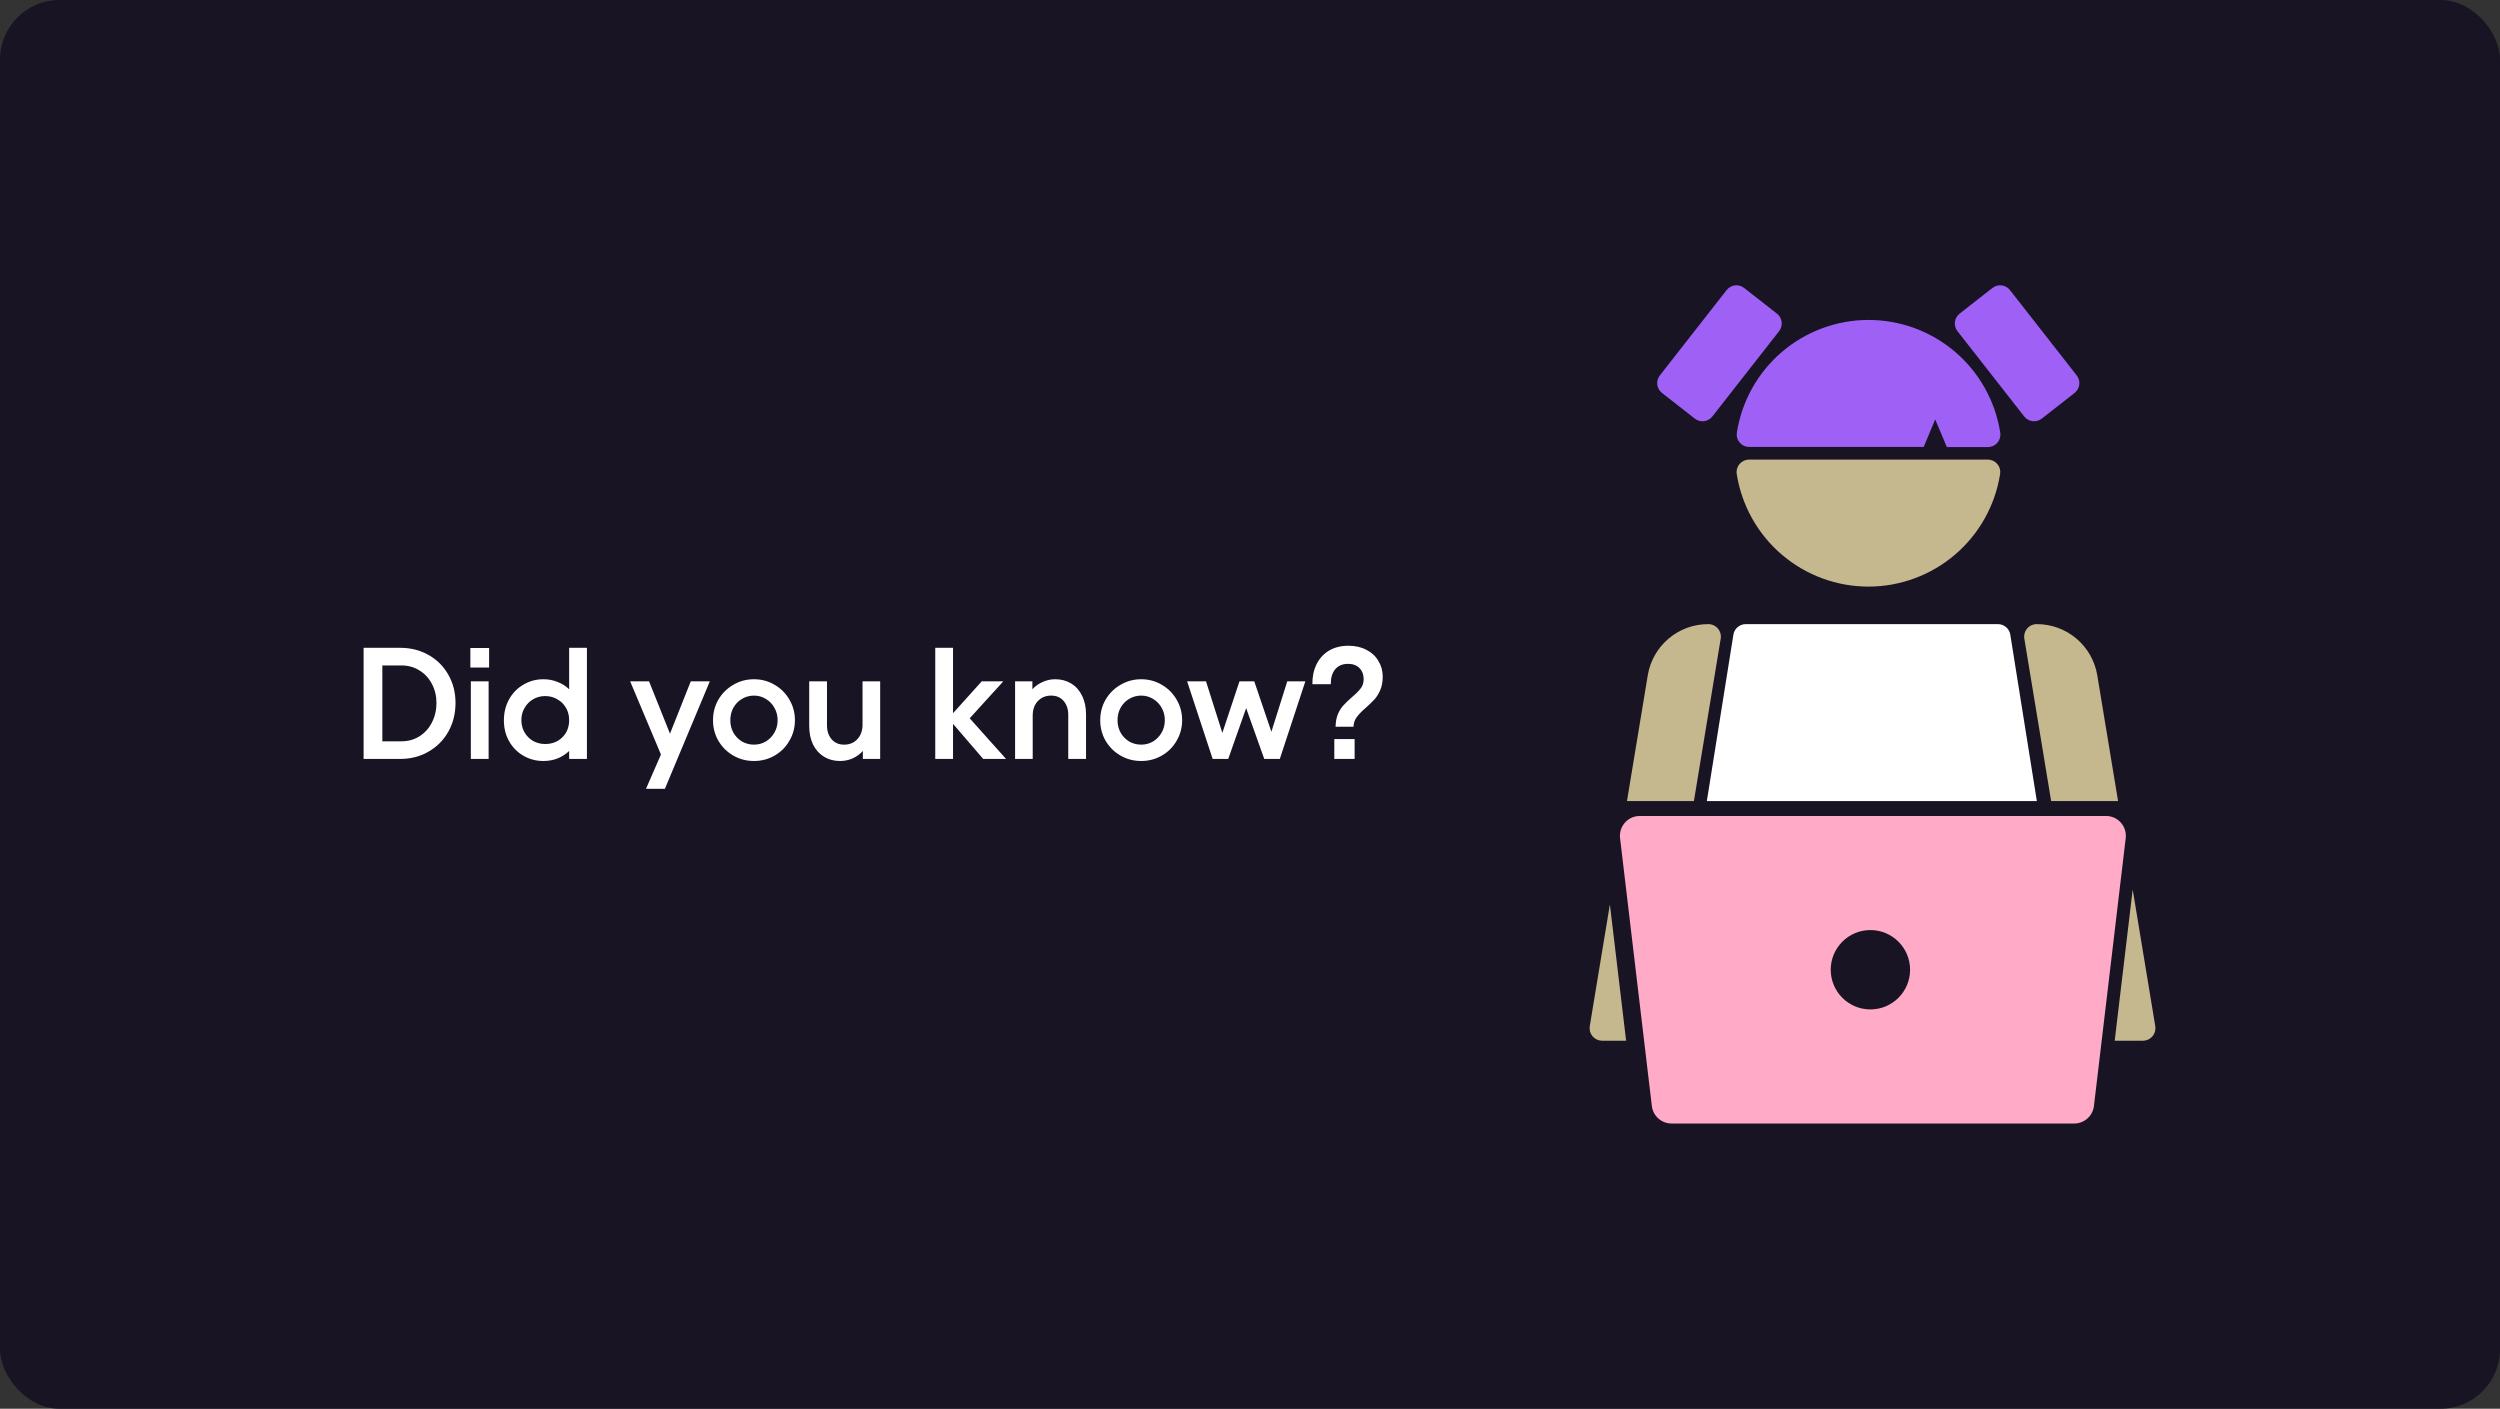 <svg width="504" height="284" viewBox="0 0 504 284" fill="none" xmlns="http://www.w3.org/2000/svg">
<rect x="0" y="0" width="504" height="284" fill="#333333" stroke="none"/>
<rect width="504" height="284" rx="12" fill="#191424"/>
<rect width="215" height="215" transform="translate(270 34)" fill="#191424"/>
<path d="M352.645 92.651C352.279 92.646 351.915 92.722 351.581 92.873C351.246 93.023 350.948 93.245 350.708 93.522C350.468 93.8 350.292 94.126 350.191 94.479C350.091 94.832 350.068 95.203 350.126 95.565C351.122 101.89 354.344 107.651 359.211 111.811C364.078 115.971 370.271 118.257 376.673 118.257C383.076 118.257 389.268 115.971 394.135 111.811C399.002 107.651 402.224 101.89 403.221 95.565C403.278 95.203 403.256 94.832 403.155 94.479C403.055 94.126 402.878 93.8 402.638 93.522C402.398 93.245 402.101 93.023 401.766 92.873C401.432 92.722 401.068 92.646 400.701 92.651H352.645Z" fill="#C5B88F"/>
<path d="M403.246 87.192C402.25 80.867 399.028 75.106 394.161 70.946C389.294 66.786 383.101 64.5 376.699 64.5C370.296 64.5 364.104 66.786 359.237 70.946C354.37 75.106 351.148 80.867 350.151 87.192C350.094 87.554 350.116 87.925 350.217 88.278C350.317 88.63 350.494 88.957 350.734 89.235C350.974 89.512 351.271 89.734 351.606 89.885C351.94 90.035 352.304 90.111 352.671 90.106H387.818L390.136 84.555L392.488 90.131H400.76C401.127 90.132 401.489 90.052 401.822 89.898C402.154 89.744 402.449 89.519 402.686 89.239C402.922 88.959 403.095 88.631 403.192 88.277C403.289 87.924 403.307 87.553 403.246 87.192Z" fill="#9F60F5"/>
<path d="M418.665 75.681L405.209 58.484C404.351 57.388 402.768 57.195 401.672 58.053L395.058 63.228C393.962 64.086 393.769 65.669 394.626 66.765L408.083 83.962C408.94 85.058 410.524 85.251 411.62 84.394L418.234 79.218C419.33 78.361 419.523 76.777 418.665 75.681Z" fill="#9F60F5"/>
<path d="M334.627 75.681L348.083 58.484C348.941 57.388 350.524 57.195 351.62 58.053L358.234 63.228C359.33 64.086 359.523 65.669 358.666 66.765L345.209 83.962C344.352 85.058 342.768 85.251 341.672 84.394L335.058 79.218C333.962 78.361 333.769 76.777 334.627 75.681Z" fill="#9F60F5"/>
<path fill-rule="evenodd" clip-rule="evenodd" d="M336.365 128.763C338.588 126.871 341.411 125.83 344.331 125.825C344.703 125.814 345.073 125.885 345.414 126.034C345.755 126.183 346.059 126.405 346.304 126.685C346.549 126.966 346.729 127.297 346.831 127.655C346.932 128.013 346.954 128.389 346.893 128.756L341.49 161.5H327.997L332.187 136.155C332.66 133.274 334.141 130.654 336.365 128.763ZM324.554 182.332L320.496 206.878C320.437 207.236 320.456 207.603 320.551 207.953C320.647 208.303 320.817 208.628 321.05 208.907C321.282 209.185 321.573 209.41 321.9 209.566C322.228 209.721 322.586 209.804 322.949 209.809H327.825L324.554 182.332Z" fill="#C5B88F"/>
<path fill-rule="evenodd" clip-rule="evenodd" d="M418.636 128.763C416.412 126.871 413.589 125.83 410.669 125.825C410.297 125.814 409.927 125.885 409.586 126.034C409.245 126.183 408.941 126.405 408.696 126.685C408.451 126.966 408.271 127.297 408.17 127.655C408.068 128.013 408.047 128.389 408.108 128.756L413.511 161.5H427.003L422.813 136.155C422.34 133.274 420.86 130.654 418.636 128.763ZM429.951 179.332L426.323 209.809H432.052C432.415 209.804 432.772 209.721 433.1 209.566C433.428 209.41 433.718 209.185 433.951 208.907C434.184 208.628 434.354 208.303 434.449 207.953C434.545 207.603 434.563 207.236 434.504 206.878L429.951 179.332Z" fill="#C5B88F"/>
<path fill-rule="evenodd" clip-rule="evenodd" d="M410.63 161.5H344.1L349.454 127.949C349.549 127.352 349.855 126.808 350.318 126.418C350.781 126.028 351.368 125.817 351.973 125.825H353.267C353.289 125.824 353.31 125.824 353.332 125.825H401.398C401.42 125.824 401.442 125.824 401.463 125.825H402.757C403.362 125.817 403.95 126.028 404.412 126.418C404.875 126.808 405.182 127.352 405.276 127.949L410.63 161.5Z" fill="white"/>
<path fill-rule="evenodd" clip-rule="evenodd" d="M336.985 226.5C334.958 226.5 333.251 224.984 333.012 222.971L326.605 168.971C326.322 166.592 328.181 164.5 330.577 164.5H424.571C426.967 164.5 428.826 166.592 428.543 168.971L422.136 222.971C421.897 224.984 420.19 226.5 418.163 226.5H336.985ZM377.074 203.5C381.492 203.5 385.074 199.918 385.074 195.5C385.074 191.082 381.492 187.5 377.074 187.5C372.656 187.5 369.074 191.082 369.074 195.5C369.074 199.918 372.656 203.5 377.074 203.5Z" fill="#FFABC7"/>
<path d="M80.664 130.6C82.797 130.6 84.707 131.08 86.392 132.04C88.099 133 89.432 134.333 90.392 136.04C91.352 137.725 91.832 139.613 91.832 141.704C91.832 143.837 91.352 145.768 90.392 147.496C89.432 149.203 88.099 150.547 86.392 151.528C84.707 152.509 82.797 153 80.664 153H73.304V130.6H80.664ZM80.92 149.448C82.264 149.448 83.469 149.117 84.536 148.456C85.624 147.773 86.467 146.845 87.064 145.672C87.683 144.477 87.992 143.155 87.992 141.704C87.992 140.296 87.683 139.016 87.064 137.864C86.467 136.712 85.624 135.805 84.536 135.144C83.469 134.483 82.264 134.152 80.92 134.152H77.08V149.448H80.92ZM98.506 137.352V153H94.922V137.352H98.506ZM98.602 130.632V134.568H94.826V130.632H98.602ZM109.555 153.416C108.083 153.416 106.739 153.064 105.523 152.36C104.307 151.656 103.347 150.685 102.643 149.448C101.939 148.211 101.587 146.803 101.587 145.224C101.587 143.645 101.939 142.227 102.643 140.968C103.347 139.709 104.307 138.728 105.523 138.024C106.739 137.299 108.083 136.936 109.555 136.936C110.558 136.936 111.507 137.117 112.403 137.48C113.299 137.821 114.078 138.312 114.739 138.952V130.6H118.323V153H114.739V151.4C114.078 152.04 113.299 152.541 112.403 152.904C111.507 153.245 110.558 153.416 109.555 153.416ZM105.107 145.16C105.107 146.077 105.321 146.909 105.747 147.656C106.174 148.381 106.75 148.957 107.475 149.384C108.222 149.789 109.033 149.992 109.907 149.992C111.294 149.992 112.446 149.544 113.363 148.648C114.281 147.752 114.739 146.589 114.739 145.16C114.739 144.243 114.526 143.421 114.099 142.696C113.673 141.949 113.086 141.373 112.339 140.968C111.614 140.541 110.803 140.328 109.907 140.328C109.033 140.328 108.222 140.541 107.475 140.968C106.75 141.395 106.174 141.981 105.747 142.728C105.321 143.453 105.107 144.264 105.107 145.16ZM130.846 137.352L135.07 147.912L139.262 137.352H143.102L134.046 159.016H130.238L133.246 152.104L127.038 137.352H130.846ZM152 153.416C150.485 153.416 149.098 153.053 147.84 152.328C146.581 151.603 145.578 150.611 144.832 149.352C144.106 148.093 143.743 146.707 143.743 145.192C143.743 143.677 144.106 142.291 144.832 141.032C145.578 139.773 146.581 138.781 147.84 138.056C149.098 137.309 150.485 136.936 152 136.936C153.514 136.936 154.901 137.309 156.16 138.056C157.418 138.781 158.41 139.773 159.135 141.032C159.882 142.291 160.256 143.677 160.256 145.192C160.256 146.707 159.882 148.093 159.135 149.352C158.41 150.611 157.418 151.603 156.16 152.328C154.901 153.053 153.514 153.416 152 153.416ZM147.232 145.192C147.232 146.109 147.434 146.941 147.84 147.688C148.266 148.435 148.842 149.032 149.568 149.48C150.314 149.907 151.125 150.12 152 150.12C152.874 150.12 153.674 149.907 154.4 149.48C155.125 149.032 155.701 148.435 156.128 147.688C156.554 146.941 156.768 146.109 156.768 145.192C156.768 144.275 156.554 143.443 156.128 142.696C155.701 141.928 155.125 141.331 154.4 140.904C153.674 140.456 152.874 140.232 152 140.232C151.125 140.232 150.314 140.456 149.568 140.904C148.842 141.331 148.266 141.928 147.84 142.696C147.434 143.443 147.232 144.275 147.232 145.192ZM177.441 153H173.953V151.4C173.355 152.04 172.662 152.541 171.873 152.904C171.083 153.245 170.241 153.416 169.345 153.416C168.129 153.416 167.051 153.128 166.113 152.552C165.174 151.976 164.438 151.155 163.905 150.088C163.393 149.021 163.137 147.773 163.137 146.344V137.352H166.721V146.248C166.721 147.379 167.03 148.307 167.649 149.032C168.267 149.757 169.11 150.12 170.177 150.12C171.265 150.12 172.15 149.757 172.833 149.032C173.537 148.285 173.889 147.293 173.889 146.056V137.352H177.441V153ZM188.547 130.6H192.131V143.784L197.923 137.352H202.275L195.491 144.808L202.819 153H198.211L192.131 145.928V153H188.547V130.6ZM204.641 137.352H208.129V138.952C208.726 138.312 209.42 137.821 210.209 137.48C210.998 137.117 211.841 136.936 212.737 136.936C213.953 136.936 215.03 137.224 215.969 137.8C216.908 138.376 217.633 139.197 218.145 140.264C218.678 141.331 218.945 142.579 218.945 144.008V153H215.361V144.104C215.361 142.973 215.052 142.045 214.433 141.32C213.814 140.595 212.972 140.232 211.905 140.232C210.817 140.232 209.921 140.605 209.217 141.352C208.534 142.077 208.193 143.059 208.193 144.296V153H204.641V137.352ZM230.062 153.416C228.547 153.416 227.161 153.053 225.902 152.328C224.643 151.603 223.641 150.611 222.894 149.352C222.169 148.093 221.806 146.707 221.806 145.192C221.806 143.677 222.169 142.291 222.894 141.032C223.641 139.773 224.643 138.781 225.902 138.056C227.161 137.309 228.547 136.936 230.062 136.936C231.577 136.936 232.963 137.309 234.222 138.056C235.481 138.781 236.473 139.773 237.198 141.032C237.945 142.291 238.318 143.677 238.318 145.192C238.318 146.707 237.945 148.093 237.198 149.352C236.473 150.611 235.481 151.603 234.222 152.328C232.963 153.053 231.577 153.416 230.062 153.416ZM225.294 145.192C225.294 146.109 225.497 146.941 225.902 147.688C226.329 148.435 226.905 149.032 227.63 149.48C228.377 149.907 229.187 150.12 230.062 150.12C230.937 150.12 231.737 149.907 232.462 149.48C233.187 149.032 233.763 148.435 234.19 147.688C234.617 146.941 234.83 146.109 234.83 145.192C234.83 144.275 234.617 143.443 234.19 142.696C233.763 141.928 233.187 141.331 232.462 140.904C231.737 140.456 230.937 140.232 230.062 140.232C229.187 140.232 228.377 140.456 227.63 140.904C226.905 141.331 226.329 141.928 225.902 142.696C225.497 143.443 225.294 144.275 225.294 145.192ZM239.321 137.352H243.129L246.425 147.752L249.881 137.352H252.857L256.313 147.528L259.513 137.352H263.161L258.009 153H254.873L251.225 142.76L247.609 153H244.473L239.321 137.352ZM271.843 130.184C273.23 130.184 274.446 130.461 275.491 131.016C276.536 131.549 277.336 132.296 277.891 133.256C278.467 134.195 278.755 135.251 278.755 136.424C278.755 137.427 278.595 138.312 278.275 139.08C277.955 139.827 277.571 140.456 277.123 140.968C276.675 141.459 276.078 142.035 275.331 142.696C274.52 143.4 273.912 144.029 273.507 144.584C273.102 145.139 272.888 145.779 272.867 146.504H269.251C269.272 145.523 269.432 144.669 269.731 143.944C270.051 143.219 270.424 142.632 270.851 142.184C271.278 141.715 271.843 141.171 272.547 140.552C273.336 139.891 273.923 139.304 274.307 138.792C274.712 138.28 274.915 137.651 274.915 136.904C274.915 136.008 274.638 135.272 274.083 134.696C273.528 134.12 272.75 133.832 271.747 133.832C270.638 133.832 269.774 134.205 269.155 134.952C268.558 135.699 268.27 136.691 268.291 137.928H264.579C264.558 136.435 264.835 135.101 265.411 133.928C265.987 132.755 266.819 131.837 267.907 131.176C269.016 130.515 270.328 130.184 271.843 130.184ZM268.995 149H273.091V153H268.995V149Z" fill="white"/>
</svg>
